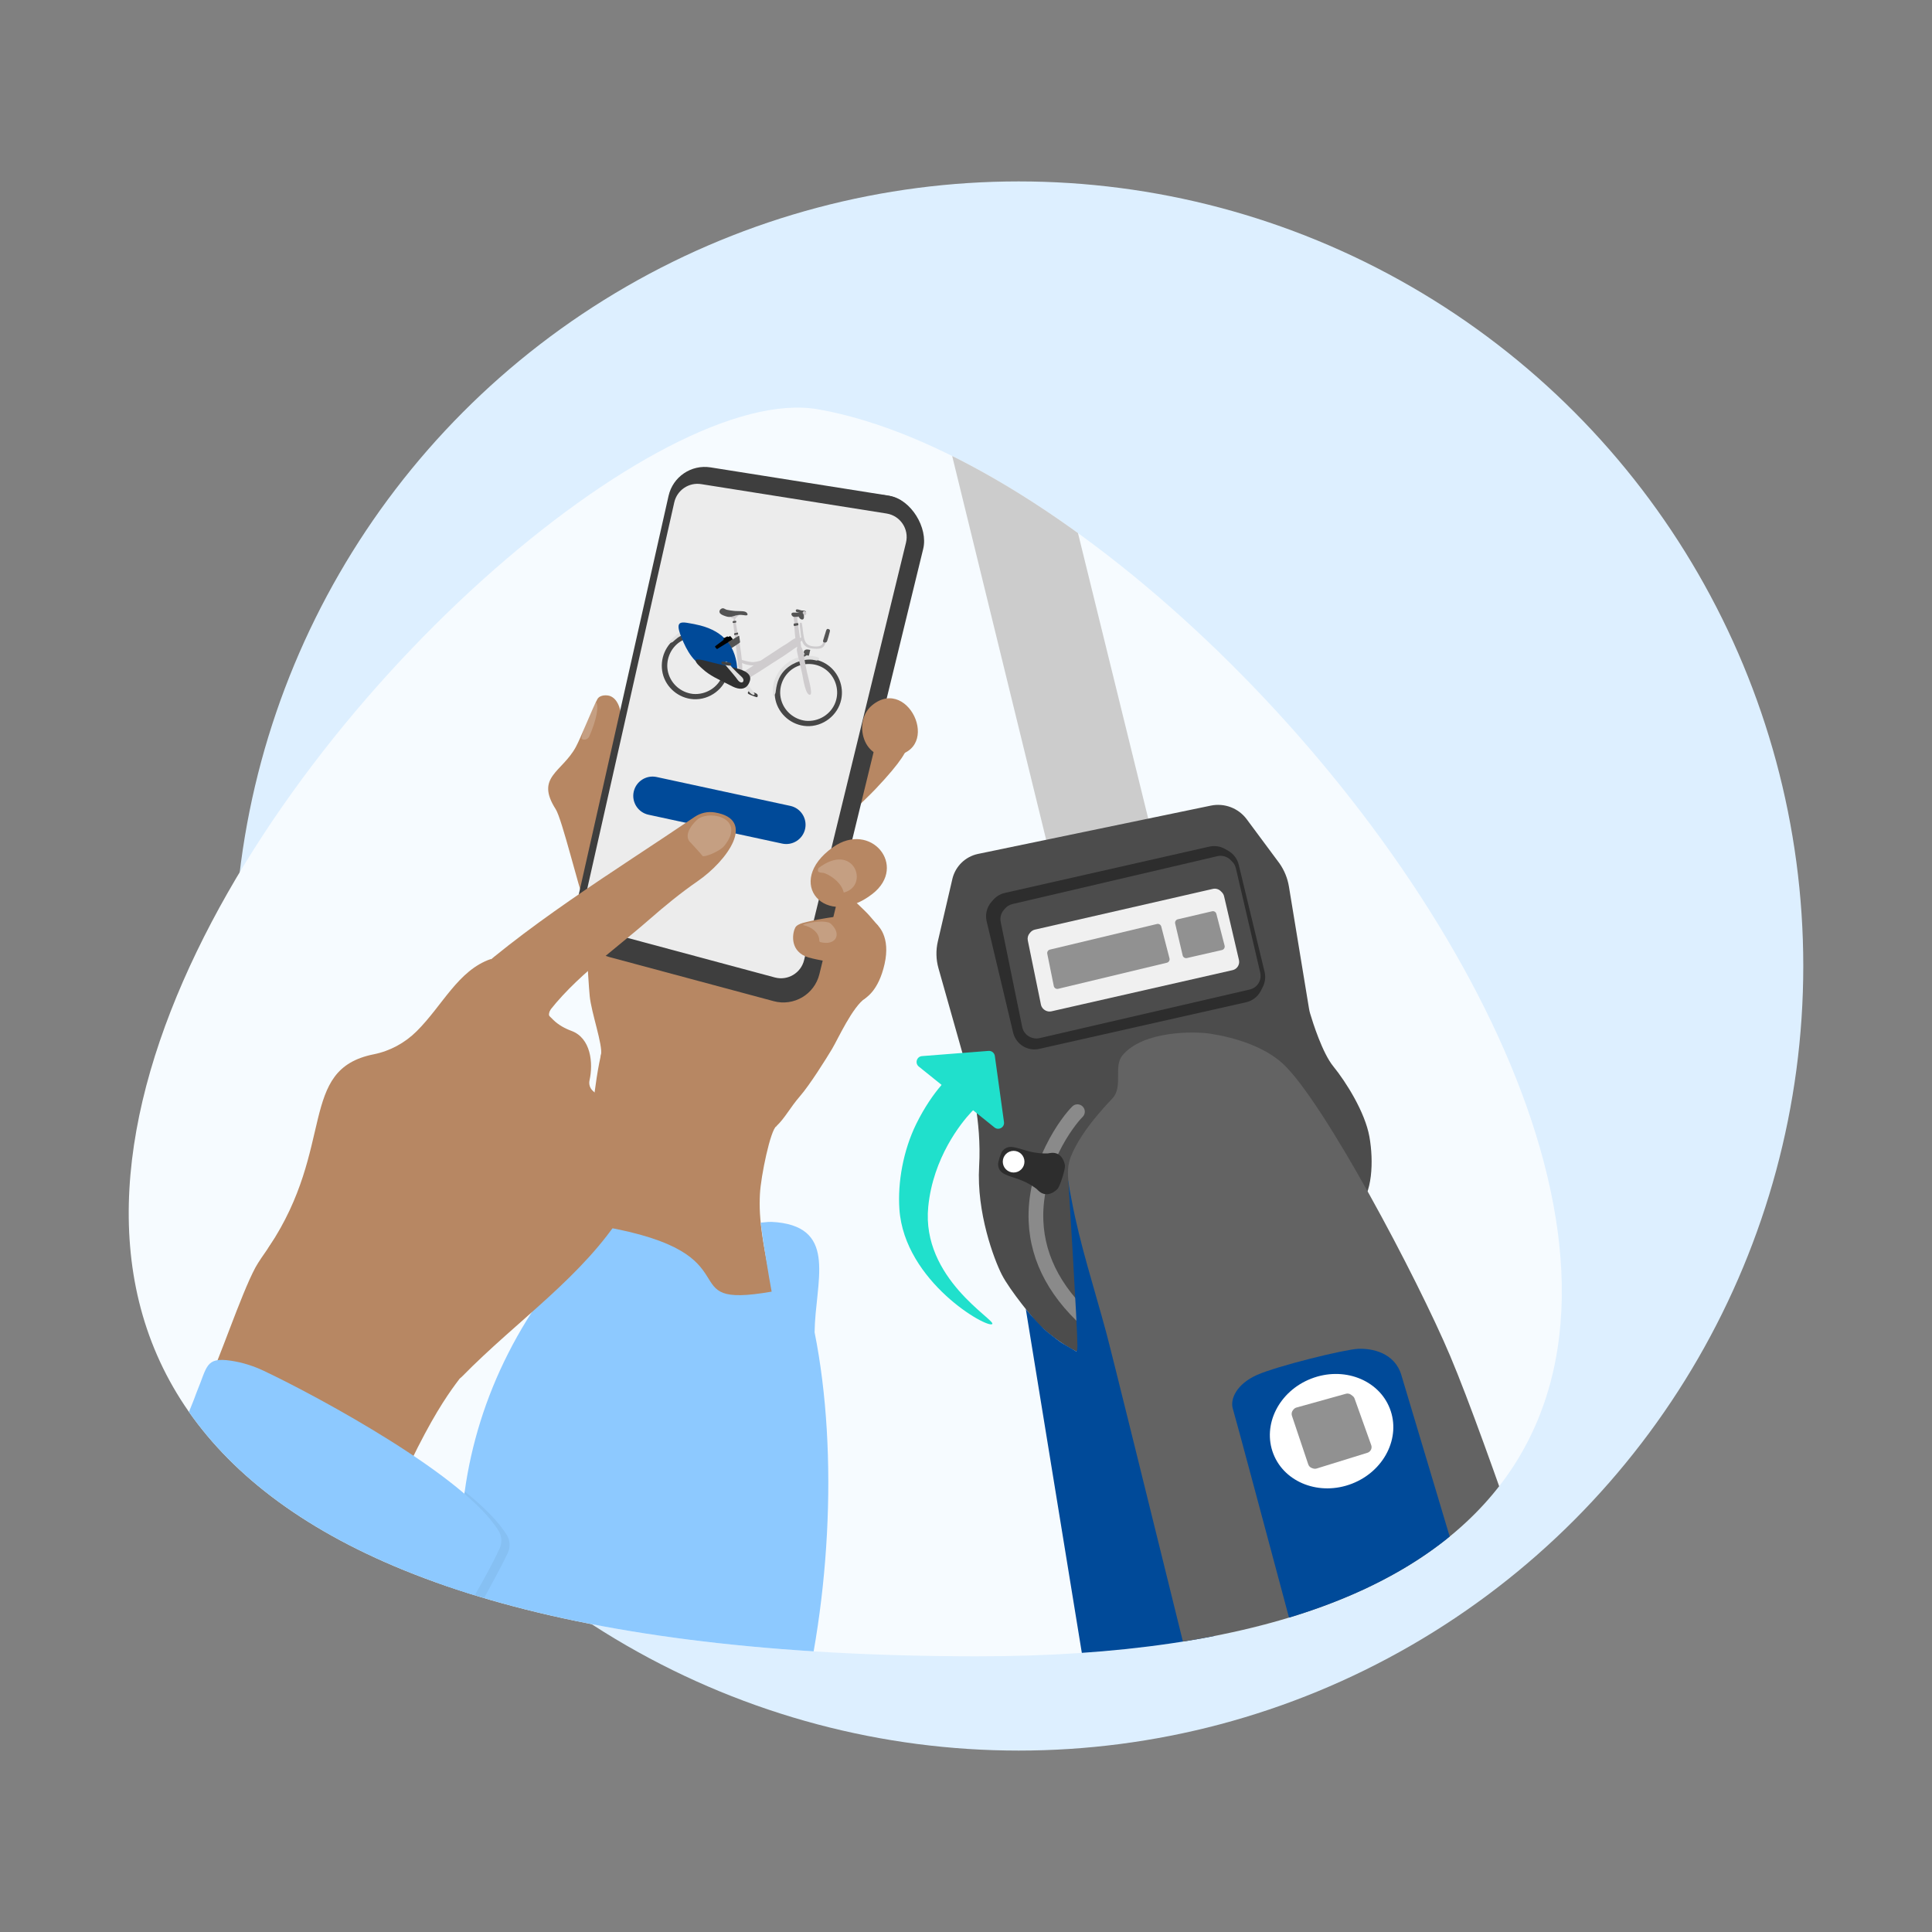 <?xml version="1.0" encoding="UTF-8"?>
<svg xmlns="http://www.w3.org/2000/svg" xmlns:xlink="http://www.w3.org/1999/xlink" id="Layer_1" viewBox="0 0 400 400">
  <rect x="0" y="0" width="400" height="400" fill="#808080" stroke="none"/>
  <defs>
    <style>.cls-1{fill:none;}.cls-2{clip-path:url(#clippath);}.cls-3{opacity:.05;}.cls-4{fill:#f6fbff;}.cls-5{fill:#f9f9f9;}.cls-6{fill:#004a99;}.cls-7{fill:#000100;}.cls-8{fill:#f0f0f0;}.cls-9,.cls-10,.cls-11{fill:#fff;}.cls-12{fill:#919191;}.cls-13{fill:#8a8a8a;}.cls-14{fill:#b78763;}.cls-15{fill:#8dc9ff;}.cls-16{fill:#cdcbcd;}.cls-17{fill:#ccc;}.cls-18{fill:#ddefff;}.cls-19{fill:#cfccce;}.cls-20{fill:#e0e0e0;}.cls-21{fill:#20e0cc;}.cls-22{fill:#434343;}.cls-23{fill:#3e3e3e;}.cls-24{fill:#545454;}.cls-25{fill:#636363;}.cls-26{fill:#474747;}.cls-27{fill:#2d2d2d;}.cls-28{fill:#313131;}.cls-29{fill:#4c4c4c;}.cls-30{clip-path:url(#clippath-1);}.cls-31{clip-path:url(#clippath-2);}.cls-10{opacity:.2;}.cls-11{opacity:.9;}</style>
    <clipPath id="clippath">
      <rect class="cls-1" x="-251.682" y="-1297.855" width="546.689" height="1182.973"></rect>
    </clipPath>
    <clipPath id="clippath-1">
      <rect class="cls-1" x="-251.682" y="-1297.855" width="546.689" height="1182.973"></rect>
    </clipPath>
    <clipPath id="clippath-2">
      <path class="cls-4" d="M169.416,84.749c97.843,17.297,273.471,258.437,32.583,258.174-335.795-.367-97.78-269.7-32.583-258.174Z"></path>
    </clipPath>
  </defs>
  <g class="cls-2">
    <g class="cls-30">
      <path class="cls-5" d="M-251.682,1045.022V-416.109c0-1.197,.117-2.382,.35-3.555,.233-1.174,.579-2.313,1.037-3.418,.458-1.105,1.019-2.156,1.684-3.151s1.42-1.915,2.266-2.761c.846-.846,1.767-1.602,2.761-2.266,.995-.665,2.045-1.226,3.151-1.684,1.105-.458,2.245-.804,3.419-1.037,1.174-.233,2.359-.35,3.555-.35H276.784c1.197,0,2.382,.117,3.555,.35,1.174,.233,2.313,.579,3.418,1.037,1.105,.458,2.156,1.019,3.151,1.684,.995,.665,1.915,1.42,2.762,2.266s1.601,1.767,2.266,2.761c.665,.995,1.226,2.045,1.684,3.151,.458,1.105,.804,2.245,1.037,3.418,.233,1.174,.35,2.359,.35,3.555V1045.022c0,1.196-.117,2.381-.35,3.555-.233,1.174-.579,2.313-1.037,3.418-.458,1.106-1.019,2.156-1.684,3.151-.665,.995-1.42,1.915-2.266,2.762-.846,.846-1.767,1.601-2.762,2.266-.995,.665-2.045,1.226-3.151,1.684-1.105,.458-2.245,.804-3.418,1.037-1.174,.234-2.359,.35-3.555,.35H-233.459c-1.197,0-2.382-.117-3.555-.35-1.174-.233-2.313-.579-3.418-1.037-1.105-.458-2.156-1.019-3.151-1.684-.995-.665-1.915-1.42-2.761-2.266-.846-.846-1.601-1.767-2.266-2.762s-1.226-2.045-1.684-3.15c-.458-1.106-.804-2.245-1.037-3.419-.233-1.173-.35-2.359-.35-3.555Z"></path>
    </g>
  </g>
  <g>
    <circle class="cls-18" cx="210.911" cy="200" r="162.439"></circle>
    <g>
      <path class="cls-4" d="M169.416,84.749c97.843,17.297,273.471,258.437,32.583,258.174-335.795-.367-97.78-269.7-32.583-258.174Z"></path>
      <g class="cls-31">
        <g>
          <g>
            <path class="cls-17" d="M238.146,178.726l-17.577,4.012c-.957,.218-1.909-.38-2.128-1.337l-25.966-106.025c-.335-1.467,.87-2.829,2.366-2.675l16.665,1.705c1.767,.181,3.221,1.468,3.617,3.199l24.359,98.994c.218,.957-.38,1.909-1.337,2.128Z"></path>
            <path class="cls-29" d="M202.502,176.792l48.194-9.999c2.816-.584,5.715,.52,7.429,2.829l6.78,9.135c1.001,1.429,1.669,3.065,1.952,4.787l4.156,25.25c.056,.358,.136,.71,.24,1.057,.564,1.891,2.547,8.169,4.79,10.923,2.657,3.262,6.575,9.502,7.48,14.579,.905,5.077,.635,11.885-2.345,14.571s-54.909,31.408-58.176,29.934-7.066-4.71-7.966-5.657-5.963-7.038-7.631-10.322c-1.594-3.138-5.243-12.784-4.685-22.41,.558-9.627-1.876-17.851-1.876-17.851l-6.543-23.153c-.511-1.809-.556-3.719-.13-5.55l3.046-13.095c.655-2.5,2.644-4.434,5.166-5.001,.04-.009,.08-.018,.12-.026Z"></path>
            <path class="cls-27" d="M208.051,184.867l42.329-9.584c1.114-.252,2.283-.075,3.272,.496l.673,.388c1.078,.622,1.853,1.659,2.145,2.868l5.349,22.173c.254,1.053,.123,2.162-.368,3.127l-.408,.802c-.613,1.203-1.73,2.071-3.047,2.368l-42.824,9.652c-.479,.108-.972,.138-1.461,.088h0c-1.921-.197-3.508-1.587-3.955-3.466l-5.478-23.026c-.343-1.441,.039-2.958,1.022-4.065l.36-.405c.63-.71,1.467-1.204,2.393-1.414Z"></path>
            <path class="cls-29" d="M209.608,187.176l42.445-9.915c.972-.227,1.992,.063,2.699,.769l.346,.345c.383,.382,.65,.863,.773,1.389l5.049,21.63c.073,.312,.093,.633,.061,.951h0c-.126,1.23-1.02,2.243-2.224,2.522l-43.538,10.069c-.633,.147-1.298,.075-1.886-.203l-.094-.045c-.823-.389-1.415-1.142-1.597-2.034l-4.46-21.787c-.178-.87,.054-1.774,.629-2.451l.253-.297c.401-.472,.942-.802,1.545-.943Z"></path>
            <path class="cls-8" d="M214.276,192.465l36.837-8.43c.588-.135,1.205,.042,1.632,.469l.218,.217c.232,.232,.395,.524,.47,.844l3.077,13.184c.044,.189,.057,.385,.037,.578h0c-.077,.749-.623,1.366-1.358,1.533l-37.502,8.524c-.383,.087-.784,.043-1.139-.125l-.065-.031c-.5-.236-.859-.694-.97-1.235l-2.719-13.283c-.108-.529,.033-1.078,.382-1.489l.154-.181c.245-.289,.577-.49,.946-.575Z"></path>
            <path class="cls-12" d="M217.378,196.604l22.162-5.302c.392-.094,.787,.144,.888,.534l1.704,6.583c.104,.4-.141,.808-.543,.904l-22.514,5.402c-.407,.098-.814-.162-.897-.572l-1.352-6.683c-.079-.39,.165-.773,.553-.866Z"></path>
            <path class="cls-12" d="M243.853,190.328l7.096-1.656c.392-.094,.787,.144,.888,.534l1.704,6.583c.104,.4-.141,.808-.543,.904l-7.251,1.659c-.407,.098-.814-.162-.897-.572l-1.549-6.585c-.079-.39,.165-.773,.553-.866Z"></path>
            <path class="cls-13" d="M226.512,276.337c-.291-.03-.577-.144-.818-.345-8.1-6.745-12.381-14.538-12.725-23.163-.202-5.067,1.023-10.457,3.541-15.586,2.079-4.234,4.437-7.126,5.502-8.168,.602-.588,1.566-.577,2.154,.024,.588,.601,.577,1.566-.024,2.154-1.827,1.786-8.559,10.66-8.129,21.454,.308,7.727,4.221,14.773,11.631,20.944,.646,.538,.734,1.499,.196,2.145-.337,.405-.839,.59-1.327,.541Z"></path>
            <path class="cls-6" d="M246.577,318.397l24.788,104.472c-1.736-.178-36.003-11.306-36.36-13.014l-22.624-138.824s1.504,1.909,3.787,4.165c.383,.378,2.962,2.385,3.412,2.681,.765,.502,3.151,1.855,3.151,1.855,0,0,.336,.458,.337-1.1,0-3.95-1.872-34.164-1.872-34.164l.229,.087,2.569,1.94,22.584,71.902Z"></path>
            <path class="cls-25" d="M345.028,416.74l-81.451-2.139c-4.728-17.647-32.219-130.097-34.58-138.854-2.428-9-5.382-18.017-7.114-27.191-.249-1.311-.531-2.655-.677-3.992-.187-1.717-.148-3.424,.481-5.047,1.103-2.847,3.361-6.098,5.573-8.702,1.804-2.124,2.311-2.589,3.072-3.421,2.29-2.503,.088-6.576,2.106-8.946,4.348-5.109,14.905-4.942,18.231-4.42,5.054,.794,11.082,2.66,14.907,6.174,8.463,7.772,27.908,44.508,34.69,60.591,3.804,9.018,9.63,25.32,15.229,41.528,.522,1.512,31.124,94.58,29.533,94.418Z"></path>
            <path class="cls-6" d="M324.128,398.383l-38.649,5.521c-4-14.017-29.218-108.995-30.224-112.201-.645-2.058,.816-5.184,4.993-7.036,4.176-1.85,18.055-5.273,20.918-5.407,2.861-.134,7.611,.779,8.981,5.476,.375,1.289,28.056,93.617,33.982,113.648Z"></path>
            <ellipse class="cls-9" cx="275.691" cy="296.308" rx="12.939" ry="11.664" transform="translate(-88.648 120.066) rotate(-21.25)"></ellipse>
            <path class="cls-27" d="M220.492,241.41c.029,.813-.979,3.998-1.47,4.647-.379,.503-2.343,2.189-4.122,.373-.097-.098-.191-.192-.284-.281-.699-.512-1.699-1.231-3.47-1.902-2.517-.954-4.371-1.09-4.504-3.134-.034-.51,.557-2.379,.879-2.778,1.284-1.596,2.879-.641,5.486,.028,1.831,.469,3.061,.457,3.927,.44,.129-.021,.262-.043,.4-.069,2.499-.461,3.136,2.048,3.158,2.676Z"></path>
            <path class="cls-12" d="M268.434,291.41l10.219-2.845c.369-.103,.766-.027,1.071,.204l.32,.243c.19,.144,.334,.34,.414,.565l3.44,9.62c.051,.143,.075,.295,.071,.447h0c-.014,.526-.362,.984-.864,1.139l-10.495,3.255c-.248,.077-.514,.073-.76-.011l-.225-.077c-.362-.124-.646-.409-.768-.771l-3.375-10.054c-.135-.402-.053-.845,.217-1.172l.116-.141c.16-.194,.376-.334,.618-.402Z"></path>
          </g>
          <path class="cls-21" d="M207.866,232.309l-1.895-13.685c-.089-.639-.66-1.098-1.303-1.048l-13.774,1.079c-1.1,.086-1.528,1.473-.669,2.164l4.711,3.79c-.046,.059-.083,.118-.126,.178-1.461,1.684-3.41,4.445-5.114,7.915-2.712,5.523-3.863,12.138-3.486,17.636,1.031,15.048,18.338,24.848,19.227,23.78,.713-.857-14.71-9.445-13.255-24.262,.998-10.162,6.788-17.346,8.91-19.605,.048-.047,.094-.099,.141-.149,.086-.09,.163-.168,.233-.238l4.429,3.563c.86,.692,2.122-.024,1.971-1.117Z"></path>
          <circle class="cls-9" cx="209.86" cy="240.514" r="2.244"></circle>
        </g>
        <g>
          <path class="cls-14" d="M157.339,247.187c.182-3.61,2.17-13.304,3.424-14.045l-17.176-15.292-18.953-.312c-3.131,12.219-4.365,46.312-4.756,59.244l35.758,5.67,6.056-.6c.894-.089,1.537-.939,1.323-1.812-5.518-22.515-5.928-27.892-5.677-32.854Z"></path>
          <path class="cls-14" d="M128.865,221.052s-5.185,1.079-4.432-2.689c.402-2.01-1.999-8.655-2.342-12.151-.343-3.496-1.201-19.791-1.201-19.791l16.237-17.475,26.693,5.28,16.135,26.573s.368,5.104-.793,5.868c-2.656,1.748-5.666,8.445-6.889,10.495s-4.627,7.475-6.639,9.785-3.112,4.529-4.872,6.195-17.915-1.195-17.915-1.195l-13.983-10.895Z"></path>
          <path class="cls-14" d="M122.953,192.285c-.392-.361-1.413-4.452-2.063-5.863-.979-2.127-4.513-16.812-5.834-18.88-4.291-6.717,1.314-7.614,4.18-12.915,1.042-1.927,3.426-8.045,4.447-9.88,.521-.937,2.044-.884,2.68-.622,1.514,.622,2,2.503,2.172,3.524,.432,2.572,1.582,10.313,1.582,10.313l-7.163,34.325Z"></path>
          <path class="cls-14" d="M181.892,191.76s-.996-1.135-1.878-2.173-4.15-4.025-4.15-4.025l-8.976-.6,.301,6.717,14.704,.081Z"></path>
          <path class="cls-14" d="M172.861,171.471s6.386-5.98,8.391-8.096c5.494-5.8,6.688-8.116,6.74-9.48,.07-1.859-10.678-6.257-10.678-6.257l-4.452,23.832Z"></path>
          <path class="cls-23" d="M183.621,102.555l-36.508-5.789c-4.001-.634-7.806,1.947-8.696,5.899l-19.073,84.683c-.905,4.02,1.522,8.037,5.501,9.106l34.091,9.155c4.164,1.118,8.432-1.409,9.454-5.597l21.491-88.049c1.065-4.363-1.824-8.704-6.259-9.408Z"></path>
          <path class="cls-23" d="M184.15,102.659l-35.779-4.217c-4.001-.634-7.806,1.947-8.696,5.899l-19.073,84.683c-.905,4.02,1.522,8.037,5.501,9.106l34.091,9.155c4.164,1.118,8.432-1.409,9.454-5.597l21.491-88.049c1.065-4.363-2.553-10.276-6.988-10.979Z"></path>
          <path class="cls-11" d="M183.563,106.319l-38.39-6.087c-2.564-.407-5.003,1.248-5.574,3.781l-18.664,82.866c-.58,2.576,.975,5.151,3.526,5.836l35.958,9.657c2.669,.717,5.404-.903,6.059-3.587l21.097-86.435c.682-2.796-1.169-5.579-4.012-6.03Z"></path>
          <path class="cls-14" d="M183.676,156.578c12.015,.058,4.708-16.932-3.082-10.589-3.804,3.097-2.199,10.586,3.082,10.589Z"></path>
          <path class="cls-14" d="M172.472,175.401c-10.343,7.307-1.515,17.237,8.186,9.649,7.352-5.751-.377-15.166-8.186-9.649Z"></path>
          <path class="cls-14" d="M175.404,207.335s1.813,.362,2.866-.144c1.053-.506,3.616-2.045,4.872-7.606,1.256-5.561-1.182-8.117-2.353-8.752-1.171-.635-4.286-1.278-5.634-1.267-1.348,.011-6.346,.864-7.207,1.102-.861,.238-2.766,.459-3.281,1.35-.515,.891-1.307,4.493,2.084,5.986,1.361,.599,5.966,1.275,5.966,1.275l4.563,.948-1.875,7.109Z"></path>
          <path class="cls-14" d="M42.94,286.427c2.328-4.403,6.873-18.283,9.941-24.009,1.125-2.1,5.022-7.134,5.161-8.009s36.592-11.853,36.592-11.853c3.779,62.068,7.388,21.068-13.359,68.204l-29.023-14.178-9.312-10.155Z"></path>
          <path class="cls-15" d="M126.079,403.748c-5.242-.465-12.378-4.077-17.898-7.347-5.245-3.108-8.572-8.642-8.876-14.731-.727-14.534-12.159-28.795-12.766-32.591-1.482-9.196,8.4-31.119,9.677-40.295,2.711-19.499,11.858-38.474,28.34-54.9,32.837,5.643,13.547,17.296,35.207,13.537-.508-2.566-1.851-10.856-2.276-14.287,1.539-.106,1.494-.248,3.412-.073,12.571,1.306,7.887,12.421,7.755,22.779,10.123,50.534-7.458,131.027-42.574,127.908Z"></path>
          <path class="cls-3" d="M105.137,321.504c-2.091,4.517-10.031,18.629-13.249,23.949-1.482-9.196,3.052-27.493,4.329-36.669,3.932,3.189,7.066,6.3,8.746,9.095,.66,1.099,.709,2.457,.174,3.624Z"></path>
          <path class="cls-10" d="M172.1,191.332c2.286,2.182,.853,4.53-2.258,3.721-.132-.034-.216-.161-.216-.297,.002-1.712-1.682-2.881-3.27-3.205-.079-.016-.087-.122-.011-.149,1.376-.477,3.631-.803,5.084-.446,.253,.062,.482,.195,.671,.375Z"></path>
          <path class="cls-10" d="M174.687,184.796c-.39-1.821-2.273-3.338-3.887-3.983-.7-.279-1.827,.1-1.343-1.08,7.347-5.622,10.686,3.69,5.231,5.063Z"></path>
          <path class="cls-10" d="M121.993,152.47c1.489-3.298,2.066-6.426,1.399-7.06-.494,.395-3.031,6.172-2.992,7.508,0,.029,.052,.065,.134,.105,.547,.266,1.209,.002,1.459-.552Z"></path>
          <path class="cls-14" d="M55.667,258.183c13.895-20.824,5.94-36.746,21.718-39.904,3.367-.674,6.461-2.361,8.894-4.784,5.368-5.348,8.562-12.587,15.312-14.932,3.202,2.119,9.017,8.78,12.984,12.616,1.058,1.023,2.353,1.741,3.734,2.251,4.032,1.489,4.548,6.65,3.747,10.251-.17,.762,.063,1.564,.624,2.107,2.167,2.098,6.801,5.229,5.306,8.744-.059,.138-.114,.283-.147,.429-1.51,6.688,3.378,7.954,1.512,15.348-.059,.234-.158,.46-.286,.664-8.363,13.334-21.888,22.287-33.416,34.04-.457,.466-1.088,.721-1.74,.693-12.839-.545-29.502-15.802-37.996-24.659-.746-.778-.843-1.968-.245-2.865Z"></path>
          <path class="cls-15" d="M54.634,283.823c11.625,5.513,41.853,21.924,48.627,33.172,.662,1.1,.711,2.459,.172,3.624-5.598,12.095-16.852,26.118-16.03,39.561,.557,2.333-2.248,6.28-4.127,7.12-2.757,1.232-11.185,.494-11.967-1.649,7.848-15.402-14.147-28.183-24.985-25.085-5.621-1.37-1.909-5.621-5.056-10.565-1.265-3.337-10.745-10.558-13.125-12.067,1.884-6.434,9.927-22.199,12.559-29.655,2.251-5.359,1.789-7.354,7.128-6.555,2.36,.353,4.649,1.077,6.805,2.1Z"></path>
          <path class="cls-14" d="M113.745,210.508c-.048-.12-.247-.577,.206-1.441,.187-.357-.572-.091-.572-.091l-.939,1.324,1.306,.207Z"></path>
          <path class="cls-6" d="M131.2,163.932c.465-2.152,2.594-3.525,4.746-3.06l27.686,5.98c2.152,.465,3.525,2.594,3.06,4.746s-2.594,3.525-4.746,3.06l-27.686-5.98c-2.152-.465-3.525-2.594-3.06-4.746Z"></path>
          <path class="cls-14" d="M93.656,205.645c14.607-13.821,33.591-25.266,50.157-36.512,1.213-.823,2.692-1.167,4.139-.935,8.821,1.414,2.626,10.008-3.521,14.248-3.507,2.419-6.804,5.128-10.011,7.933-8.053,7.043-17.05,13.054-22.801,21.925-.81,1.249-2.185,2.021-3.652,2.279-2.894,.509-6.89,1.118-10.535,1.016-5.101-.143-7.483-6.446-3.776-9.953Z"></path>
          <path class="cls-10" d="M143.047,174.513s2.169,2.364,2.414,2.702,3.513-.86,4.526-2.125c4.401-5.494-2.595-7.423-5.381-5.579-.627,.415-3.535,3.308-1.56,5.002Z"></path>
          <g>
            <path class="cls-26" d="M150.8,139.225c.56-2.695-.571-5.55-2.826-7.13-2.225-1.559-5.219-1.662-7.557-.284-2.609,1.537-3.901,4.67-3.22,7.604,.687,2.96,3.332,5.163,6.357,5.348,3.406,.208,6.554-2.194,7.246-5.537Zm-7.379,4.438c-2.433-.29-4.461-2.034-5.085-4.406-.637-2.424,.413-5.082,2.523-6.427,2.146-1.368,5.032-1.221,6.987,.437,1.863,1.58,2.586,4.191,1.772,6.5-.903,2.563-3.511,4.159-6.197,3.898Z"></path>
            <path class="cls-26" d="M174.174,144.792c.546-2.673-.541-5.485-2.76-7.083-2.246-1.617-5.331-1.728-7.695-.289-2.533,1.542-3.808,4.596-3.166,7.481,.674,3.028,3.367,5.278,6.458,5.432,3.372,.168,6.486-2.23,7.163-5.541Zm-7.379,4.438c-2.404-.287-4.421-1.995-5.065-4.334-.668-2.423,.352-5.09,2.449-6.464,2.162-1.417,5.1-1.267,7.072,.429,1.853,1.593,2.559,4.21,1.725,6.514-.92,2.541-3.508,4.114-6.181,3.855Z"></path>
            <g>
              <path class="cls-20" d="M168.992,135.976c-4.701-1.15-9.295,2.876-8.963,7.393,.036,.487-.124,1.064,.352,.442,.229-.3,.213-.534,.26-.881,.113-.832,.28-1.62,.62-2.395,.914-2.089,2.992-3.432,5.159-3.86,.574-.113,1.159-.148,1.743-.088,.284,.029,.728,.137,.954,.183,.952-.488,.303-.688-.124-.793Z"></path>
              <path class="cls-20" d="M141.481,130.951c-.772-.534-2.167,1.273-2.637,1.622-.279,.207-.833,.437-.082,.481,.431,.025,.542-.18,.92-.504,.374-.321,.77-.667,1.223-.867,.193-.086,1.136-.343,.577-.732Z"></path>
            </g>
            <path class="cls-19" d="M164.7,134.114c-1.022,.674-1.996,1.435-3.042,2.076-2.008,1.232-6.098,4.042-8.201,5.107-.576,.292,1.229-.876,.676-1.141-1.195-.572-.927-.65-.238-1.045,1.747-1.001,4.095-2.711,5.799-3.783,1.042-.656,2.063-1.408,3.134-2.014,.393-.222,1.739-1.324,2.128-1.229,.29,.071,.376,1.117,.351,1.329-.051,.439-.243,.459-.608,.7Z"></path>
            <path class="cls-19" d="M152.084,131.403c.046,.929,.386,3.112,.418,3.443,.041,.419,.362,5.038,.946,4.625,.76-.538-.551-8.005-.734-8.306,0,0-.646-.082-.631,.238Z"></path>
            <path class="cls-19" d="M164.455,129.606c.05,.832,.149,2.355,.299,2.953,.104,.416,.168,.801,.226,1.194,.04,.272,.06,.469,.438,.689,.725,.42,.391-.902,.36-1.189-.054-.507-.396-3.069-.528-3.805l-.795,.158Z"></path>
            <path class="cls-19" d="M165.09,134.118c-.262,.131-.009,1.1,.107,1.608,.307,1.341,.665,2.678,.933,4.026,.115,.581,.66,4.335,1.6,4.082,.634-.17-.517-3.938-.652-4.648-.184-.971-.425-1.921-.538-2.905-.071-.62-.438-2.335-.662-2.281l-.788,.118Zm1.542,2.885q.011,.069,0,0h0Z"></path>
            <path class="cls-19" d="M157.768,136.742c-.821,.131-1.389,.413-2.249,.32-.518-.056-1.482-.276-2.121-.505-.207-.074-.591-.473-.663-.025-.035,.218,.683,.614,.819,.686,.915,.483,2.145,.638,3.158,.5,.315-.043,1.024-.109,1.227-.397,.143-.203,.201-.588-.171-.58h0Z"></path>
            <path class="cls-19" d="M151.788,128.856c.055,.558,.227,2.154,.33,2.428,.091,.244,.604,.01,.587-.153-.05-.466-.384-2.475-.478-2.486,0,0-.456,.041-.439,.211Z"></path>
            <path class="cls-19" d="M153.163,126.998c-.338,.076-.674,.363-.956,.547-.149-.428-.41,.159-.547,.01,.218-.489-.451-.23-.409,.027,.081,.493,.226,.386,.705,.506-.029,.068-.214,.671-.102,.663,.613-.046,.184-.281,.416-.674,.201-.341,.421-.388,.699-.706,.059-.068,.461-.431,.193-.372h0Z"></path>
            <path class="cls-19" d="M166.932,127.019c-.006-.143-.02-.376-.162-.453-.147-.08-.451-.082-.571,.019-.044,.037-.423,.837-.527,.878-.214,.085-.424,.188-.642,.26-.003-.027,.004-.155-.015-.168-.009-.006-.592,.026-.738,.032,.036,.325,.179,1.537,.24,1.56,.045,.017,.502-.075,.54-.081,.121-.018,.127,.003,.114-.13-.017-.171-.141-1.021-.12-1.04,.021-.02,.215-.024,.254-.031,.152-.029,.303-.064,.452-.103,.147-.039,.554-.24,.546-.27,.021-.024,.139-.034,.172-.044,.214-.064,.465-.166,.456-.429Z"></path>
            <path class="cls-22" d="M155.307,143.092c-.319-.117-.519,.18-.471,.46,.035,.203,1.49,.697,1.802,.789,.21,.062,.343-.336,.157-.588-.147-.2-.562-.336-.774-.419-.216-.085-.482-.23-.714-.242h0Z"></path>
            <path class="cls-20" d="M153.452,140.977c-.241,.158,1.622,2.263,1.867,2.51,.248,.25,.904,.638,.926,.197,.005-.104-.707-1.048-.921-1.295-.382-.456-1.307-1.837-1.872-1.411Zm1.285,.555q.014,.016,0,0h0Zm-.848,.272q.025,.029,0,0h0Zm.923,1.052q.008,.01,0,0h0Z"></path>
            <path class="cls-24" d="M166.852,126.595c-.111-.116-.382-.181-.55-.192-.144-.01-.256,.009-.402-.02-.284-.057-.601-.228-.889-.219-.333,.01-.327,.442-.055,.541,.129,.047,.282,.085,.42,.124,.142,.04,.319,.111,.468,.101,0,.135,.158,.271,.262,.12,.027-.04,.029-.102,.043-.14,.019-.051,.057-.105,.076-.157,.051-.135,.121-.243,.283-.215,.059,.01,.151-.01,.376,.176,.002-.048-.007-.078-.034-.12Z"></path>
            <path class="cls-24" d="M154.722,127.028c-.217-.444-.822-.482-1.249-.494-.257-.008-.514-.015-.771-.02-.14-.003-.279-.003-.419-.012-.039-.003-.463-.042-.283-.022-.516-.056-1.018-.117-1.525-.232-.383-.087-.652-.465-1.087-.243-.288,.147-.508,.434-.407,.777,.111,.376,.626,.572,.95,.695,.456,.173,.898,.317,1.39,.231s.954-.299,1.448-.371c.402-.058,.83-.041,1.23,.023,.238,.038,.981,.197,.724-.33Z"></path>
            <path class="cls-24" d="M165.634,126.772c-.043,.014-.086,.052-.128,.062-.055,.012-.13-.01-.188-.01-.119,0-.238,.012-.357,.011-.13,0-.261-.006-.391-.005-.137,0-.293-.024-.427,.006-.571,.129-.193,.823,.221,.877,.253,.033,.529-.016,.782-.04,.053-.005,.133-.032,.185-.021,.07,.016,.038-.005,.072,.071,.051,.115,.103,.212,.192,.304,.13,.135,.355,.276,.551,.236,.24-.049,.294-.267,.307-.478,.015-.244-.028-.493-.152-.707-.12-.208-.422-.386-.665-.306h0Z"></path>
            <path class="cls-24" d="M152.714,130.96c-.187,.044-.566,.131-.694,.161-.024,.006-.039,.028-.037,.052,.007,.072,.032,.215,.046,.292,.005,.027,.031,.045,.058,.039,.141-.032,.511-.117,.71-.155,.026-.005,.044-.03,.039-.057-.015-.075-.047-.22-.063-.296-.006-.026-.032-.043-.058-.037Z"></path>
            <path class="cls-24" d="M151.678,128.738c.004,.04,.008,.086,.013,.128,.007,.071,.071,.122,.142,.112,.151-.021,.366-.05,.505-.073,.063-.011,.108-.067,.104-.131-.003-.047-.01-.102-.017-.15-.011-.068-.074-.115-.143-.104-.049,.008-.347,.048-.507,.085-.061,.014-.103,.071-.097,.134Z"></path>
            <path class="cls-24" d="M164.312,129.239l.038,.276c.01,.069,.076,.116,.144,.102l.713-.144c.066-.013,.108-.077,.095-.143l-.048-.242c-.013-.064-.073-.106-.138-.096l-.702,.11c-.065,.01-.11,.071-.101,.136Z"></path>
            <path class="cls-24" d="M167.58,135.29c.039-.146,.142-.598,.174-.731-.086-.029-.241-.048-.337-.064-.217-.036-.454-.047-.664,.04-.284,.118-.428,.427-.285,.7,.014,.027,.098,.14,.128,.156-.04,.048-.127,.126-.176,.176,.01,.064,.059,.314,.077,.418,.15-.079,.291-.191,.441-.264,.112-.054,.125-.041,.246-.013,.065,.015,.233,.066,.286,.032,.033-.051,.088-.368,.109-.448Z"></path>
            <path class="cls-24" d="M153.22,132.879c.01,.065-.012,.132-.06,.177-.147,.138-1.301,.867-1.661,1.109-.035,.024-1.327-.059-1.353-.1-.036-.055-.371-.573-.178-.639,.053-.018,2.333-1.429,2.985-1.793,.041-.023,.093,.003,.099,.05,.032,.244,.12,.861,.169,1.195Z"></path>
            <path class="cls-6" d="M152.624,138.195c-.445-5.076-3.534-7.922-8.606-8.915-2.989-.585-4.407-1.053-2.973,2.592,1.145,2.912,2.675,5.633,5.742,6.775,.863,.322,5.982,1.248,5.837-.452Z"></path>
            <path class="cls-28" d="M155.261,140.962c-.376,1.242-1.219,1.848-2.523,1.562-.697-.153-1.333-.526-1.965-.847-1.861-.946-3.825-1.777-5.364-3.227-.3-.283-1.583-1.333-1.344-1.783,.188-.354,1.964,.123,2.304,.214,1.737,.466,3.504,.849,5.254,1.268,1.311,.314,4.204,.915,3.639,2.814Z"></path>
            <path class="cls-20" d="M150.376,137.004c-.385-.016-.297,.475-.168,.665,.115,.17,.265,.341,.394,.494,.551,.651,1.171,1.36,1.719,2.053,.233,.295,.453,.673,.746,.908,.278,.223,.756,.289,.846-.15,.076-.37-.159-.652-.409-.889-.297-.282-.6-.557-.895-.842-.619-.598-1.289-1.301-1.811-1.921-.123-.151-.212-.308-.422-.317h0Zm-.037,.392s.005,.002,.007,.003l-.007-.003h0Z"></path>
            <polygon class="cls-20" points="150.58 138.136 150.576 138.131 150.58 138.136 150.58 138.136 150.58 138.136"></polygon>
            <polygon class="cls-20" points="150.588 138.146 150.58 138.136 150.588 138.146 150.588 138.146 150.588 138.146"></polygon>
            <polygon class="cls-20" points="150.589 138.147 150.589 138.147 150.588 138.146 150.589 138.147 150.589 138.147 150.589 138.147"></polygon>
            <path class="cls-22" d="M151.147,137.204c-.3-.06-1.49-.28-1.626-.222-.278,.118-.188,.449-.004,.539,.166,.082,1.333,.323,1.588,.291,.368-.045,.427-.533,.042-.609h0Z"></path>
            <path class="cls-7" d="M151.649,132.229c-.113-.136-.291-.35-.398-.477-.045-.053-.122-.065-.182-.028-.06,.037-.126,.079-.184,.111-.04,.022-.087,.023-.128,.003-.028-.014-.061-.029-.099-.048-.039-.019-.084-.02-.123-.002-.151,.071-.473,.233-.659,.329-.073,.038-.098,.13-.054,.199,0,0,0,.001,.001,.002,.04,.063,.023,.146-.037,.189-.413,.293-1.351,1.013-1.688,1.265-.063,.047-.075,.137-.026,.199,.082,.104,.2,.252,.282,.343,.045,.05,.119,.061,.177,.026,.47-.286,2.532-1.556,3.085-1.902,.072-.045,.087-.143,.033-.208Z"></path>
            <g>
              <path class="cls-19" d="M165.368,132.183c.115-.058,.611-.258,.611-.258l.264,.539-.784,.634-.091-.914Z"></path>
              <g>
                <path class="cls-16" d="M169.107,134.325c-2.793-.019-3.131-1.004-3.383-3.637-.054-.562-.145-1.081-.164-1.416-.024-.419,.418-.516,.486-.074,.464,2.99,.183,4.526,2.642,4.644,2.176,.104,1.618-1.047,2.348-3.08,.062-.172,.199-.283,.346-.358,.141,.039,.164,.182,.127,.335-.639,2.638-.612,3.597-2.402,3.585Z"></path>
                <path class="cls-24" d="M170.899,131.043c-.12,.39-.345,1.06-.487,1.588-.129,.48,.683,.54,.821,.131,.184-.543,.377-1.202,.533-1.844,.071-.292,.202-.619-.38-.712-.299-.048-.405,.572-.487,.838Z"></path>
              </g>
            </g>
          </g>
        </g>
      </g>
    </g>
  </g>
</svg>
